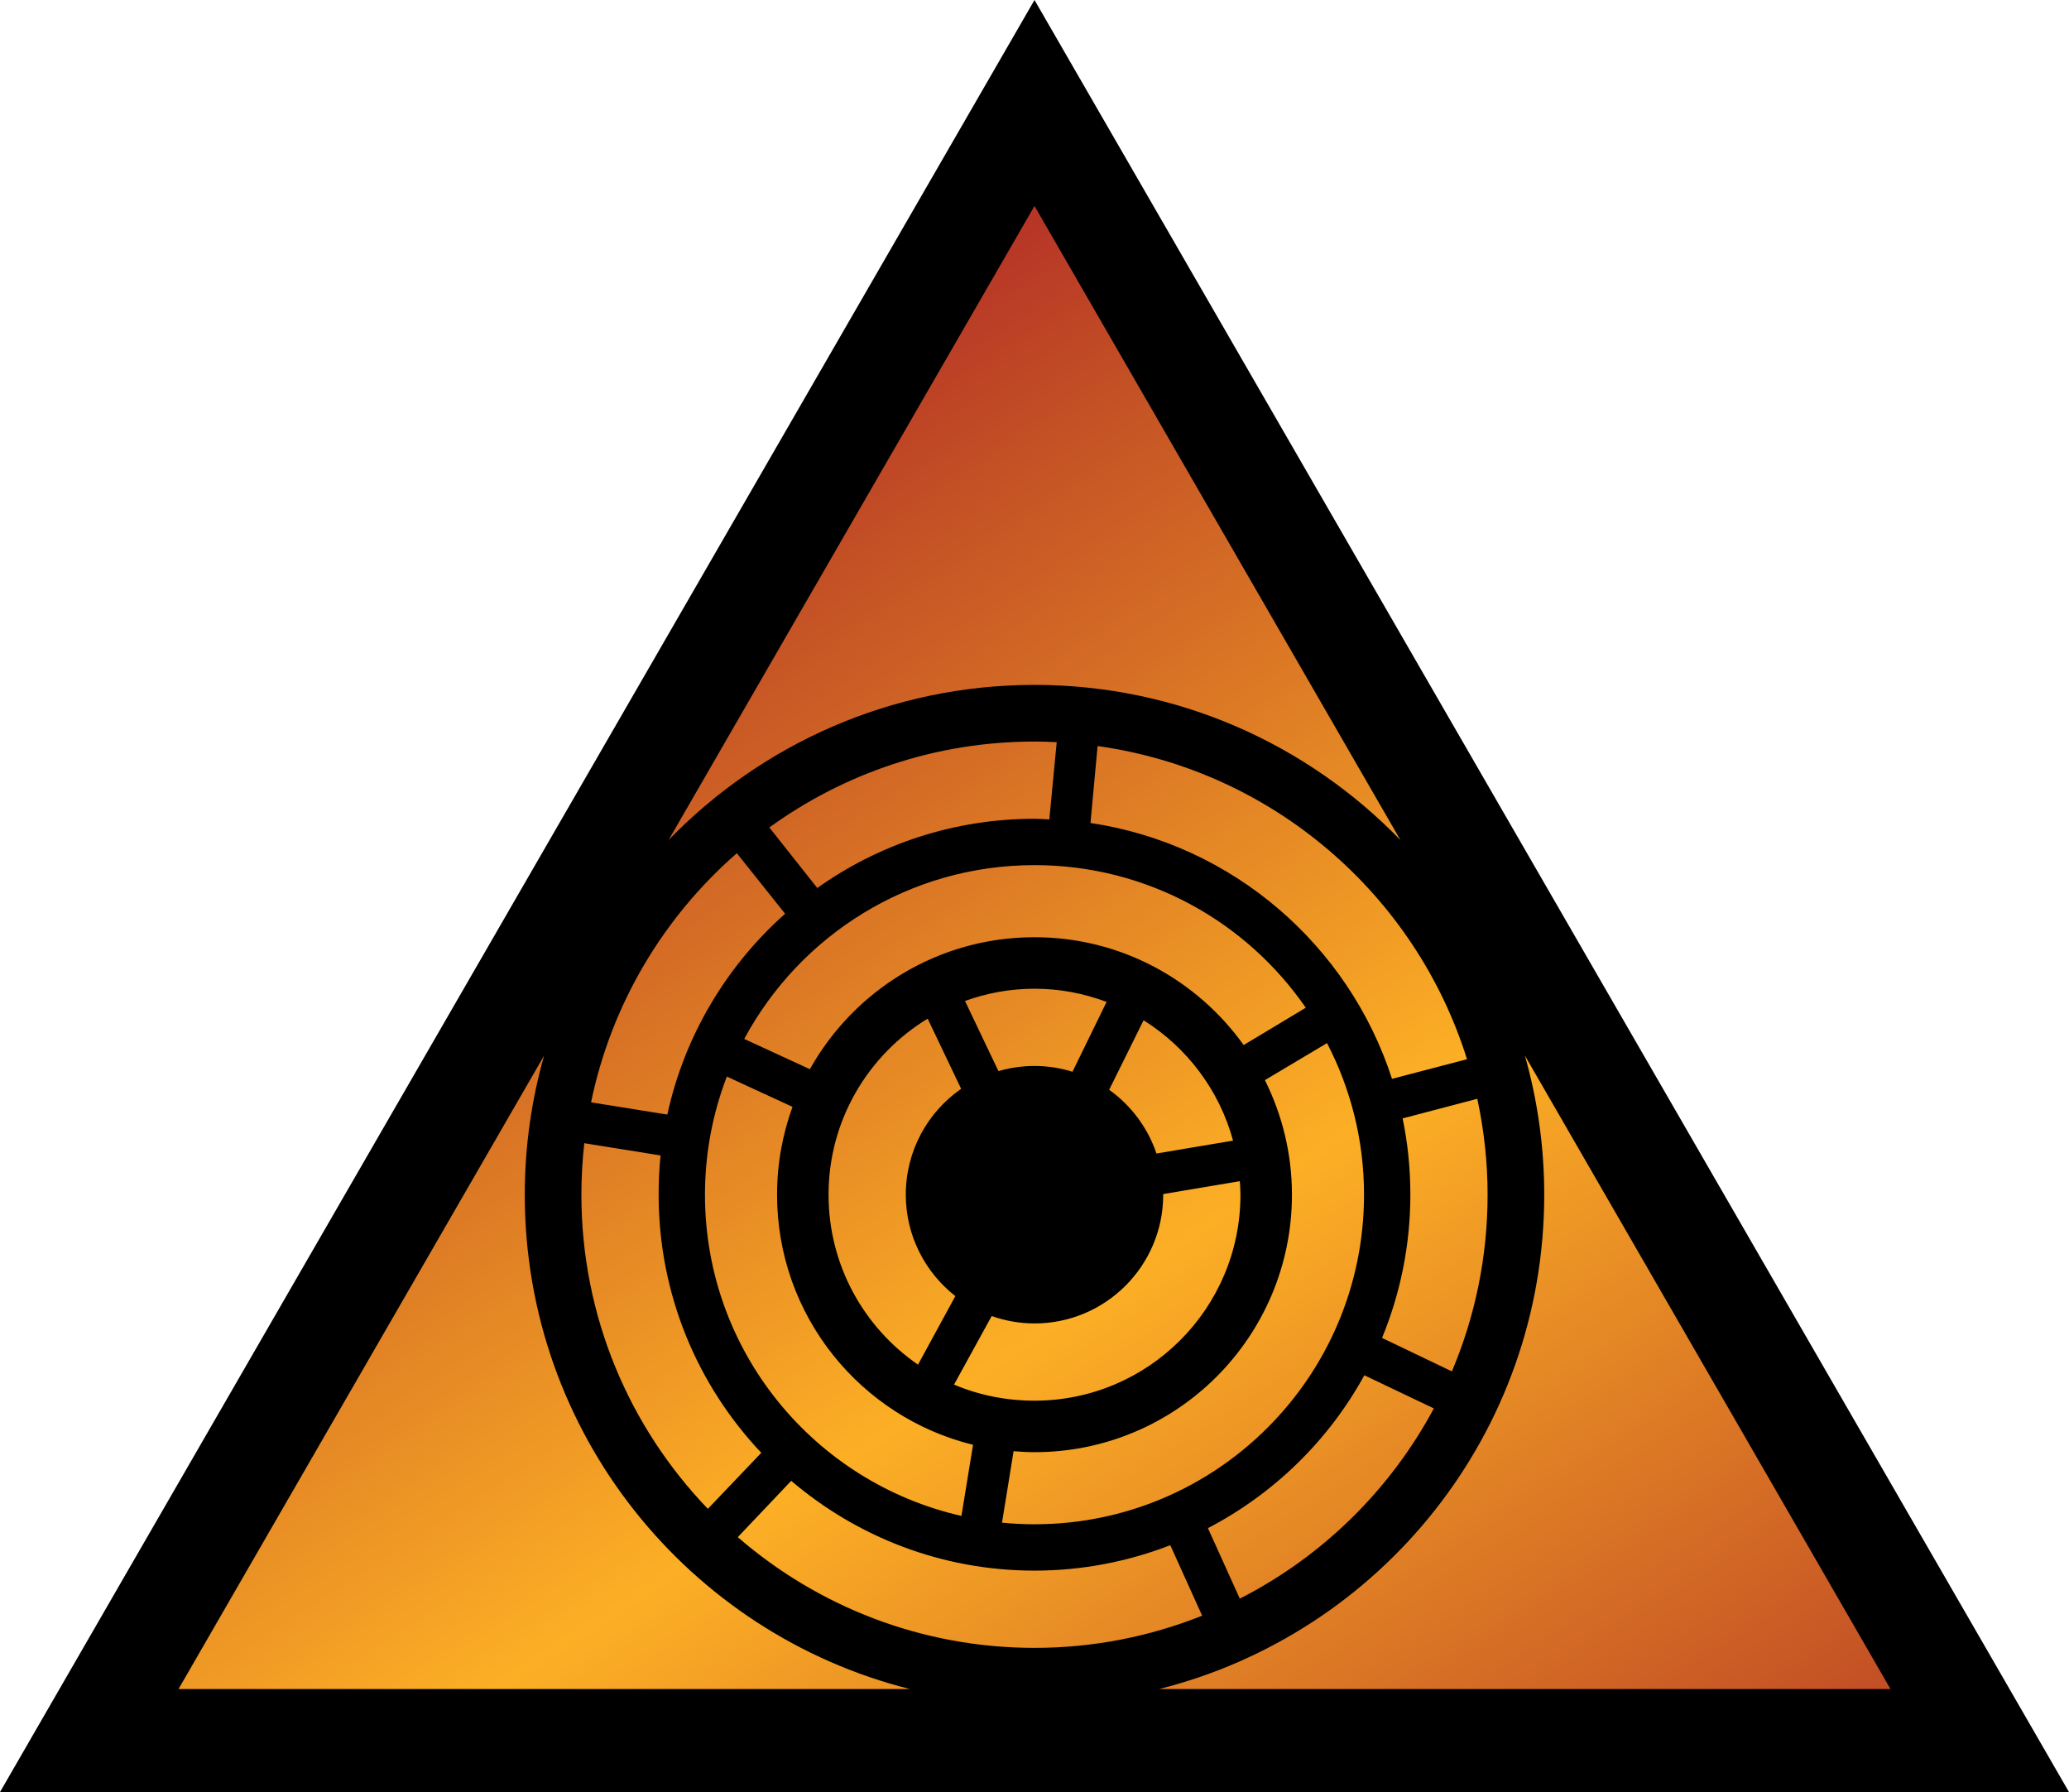 <?xml version="1.0" encoding="UTF-8" standalone="no"?>
<svg xmlns="http://www.w3.org/2000/svg" xmlns:xlink="http://www.w3.org/1999/xlink" version="1.1" width="200.918" height="174" id="svg2">
  <linearGradient id="g1">
    <stop id="s1" style="stop-color:#b63426" offset="0"/>
    <stop id="s2" style="stop-color:#c34f25" offset="0.1"/>
    <stop id="s3" style="stop-color:#fcaf25" offset="0.5"/>
    <stop id="s4" style="stop-color:#c34f25" offset="0.9"/>
    <stop id="s5" style="stop-color:#b63426" offset="1"/>
  </linearGradient>
  <linearGradient x1="241.459" y1="321" x2="141" y2="167" id="g2" xlink:href="#g1" gradientUnits="userSpaceOnUse" gradientTransform="translate(-40.541,-147)"/>
  <path d="M 141,147 241.459,321 40.541,321 z" transform="translate(-40.541,-147)"/>
  <path d="M 100.459,20 64.928,81.562 C 73.925,72.283 86.513,66.5 100.459,66.5 c 13.946,0 26.534,5.783 35.531,15.062 L 100.459,20 z m 0,52 c -9.624,0 -18.507,3.102 -25.75,8.344 l 4.656,5.875 C 85.323,81.99 92.597,79.5 100.459,79.5 c 0.483,0 0.959,0.044 1.438,0.062 l 0.719,-7.5 C 101.896,72.028 101.187,72 100.459,72 z m 6.125,0.438 -0.688,7.469 c 13.809,2.062 25.077,11.861 29.281,24.844 l 7.281,-1.906 C 137.458,86.856 123.567,74.808 106.584,72.438 z M 71.553,82.844 c -7.104,6.194 -12.174,14.61 -14.156,24.188 l 7.406,1.188 c 1.67,-7.68 5.769,-14.461 11.438,-19.5 l -4.688,-5.875 z M 100.459,84 c -12.2,0 -22.789,6.833 -28.188,16.875 l 6.375,2.938 C 82.924,96.173 91.081,91 100.459,91 c 8.383,0 15.777,4.137 20.312,10.469 l 6.031,-3.625 C 121.03,89.478 111.392,84 100.459,84 z m 0,12 c -2.374,0 -4.637,0.428 -6.75,1.188 l 3.25,6.812 c 1.11,-0.323 2.286,-0.5 3.5,-0.5 1.284,0 2.522,0.203 3.688,0.562 l 3.312,-6.781 C 105.276,96.463 102.927,96 100.459,96 z m -10.375,2.906 c -5.767,3.509 -9.625,9.85 -9.625,17.094 0,6.847 3.44,12.895 8.688,16.5 l 3.625,-6.656 c -2.92,-2.288 -4.812,-5.846 -4.812,-9.844 0,-4.258 2.124,-8.024 5.375,-10.281 l -3.25,-6.812 z m 20.969,0.156 -3.344,6.75 c 2.12,1.512 3.745,3.672 4.594,6.188 l 7.438,-1.25 c -1.334,-4.904 -4.484,-9.052 -8.688,-11.688 z m 17.812,2.219 -6.031,3.594 c 1.669,3.352 2.625,7.126 2.625,11.125 0,13.807 -11.193,25 -25,25 -0.684,0 -1.361,-0.04 -2.031,-0.094 l -1.125,6.938 c 1.036,0.101 2.094,0.156 3.156,0.156 17.673,0 32,-14.327 32,-32 0,-5.309 -1.306,-10.311 -3.594,-14.719 z M 52.834,102.5 l -35.5,61.5 71.031,0 c -21.492,-5.397 -37.406,-24.834 -37.406,-48 0,-4.681 0.661,-9.207 1.875,-13.5 z m 95.25,0 c 1.214,4.293 1.875,8.819 1.875,13.5 0,23.166 -15.914,42.603 -37.406,48 l 71.031,0 -35.5,-61.5 z m -77.5,2.031 c -1.368,3.561 -2.125,7.425 -2.125,11.469 0,15.231 10.653,27.956 24.906,31.188 l 1.125,-6.906 C 83.566,137.604 75.459,127.749 75.459,116 c 0,-2.996 0.534,-5.869 1.5,-8.531 l -6.375,-2.938 z m 72.875,2.156 -7.25,1.906 c 0.494,2.394 0.75,4.865 0.75,7.406 0,4.921 -0.985,9.623 -2.75,13.906 l 6.781,3.25 c 2.234,-5.271 3.469,-11.071 3.469,-17.156 0,-3.194 -0.354,-6.312 -1,-9.312 z M 56.74,111 c -0.186,1.643 -0.281,3.308 -0.281,5 0,11.839 4.676,22.591 12.281,30.5 l 5.188,-5.438 c -6.182,-6.539 -9.969,-15.353 -9.969,-25.062 0,-1.291 0.057,-2.556 0.188,-3.812 L 56.74,111 z m 63.656,3.688 -7.438,1.25 c 1e-4,0.021 0,0.042 0,0.062 0,6.904 -5.596,12.5 -12.5,12.5 -1.458,0 -2.855,-0.26 -4.156,-0.719 l -3.656,6.656 c 2.4,1.019 5.041,1.562 7.813,1.562 11.046,0 20,-8.954 20,-20 0,-0.443 -0.034,-0.877 -0.062,-1.312 z m 12.094,18.844 c -3.471,6.332 -8.776,11.501 -15.188,14.844 l 3.094,6.844 c 8.012,-4.083 14.599,-10.554 18.844,-18.469 l -6.75,-3.219 z m -55.656,10.25 -5.188,5.469 c 7.718,6.689 17.797,10.75 28.813,10.75 5.755,0 11.243,-1.116 16.281,-3.125 l -3.094,-6.844 c -4.088,1.584 -8.54,2.469 -13.188,2.469 -9.021,0 -17.255,-3.296 -23.625,-8.719 z" style="fill:url(#g2)"/>
</svg>
